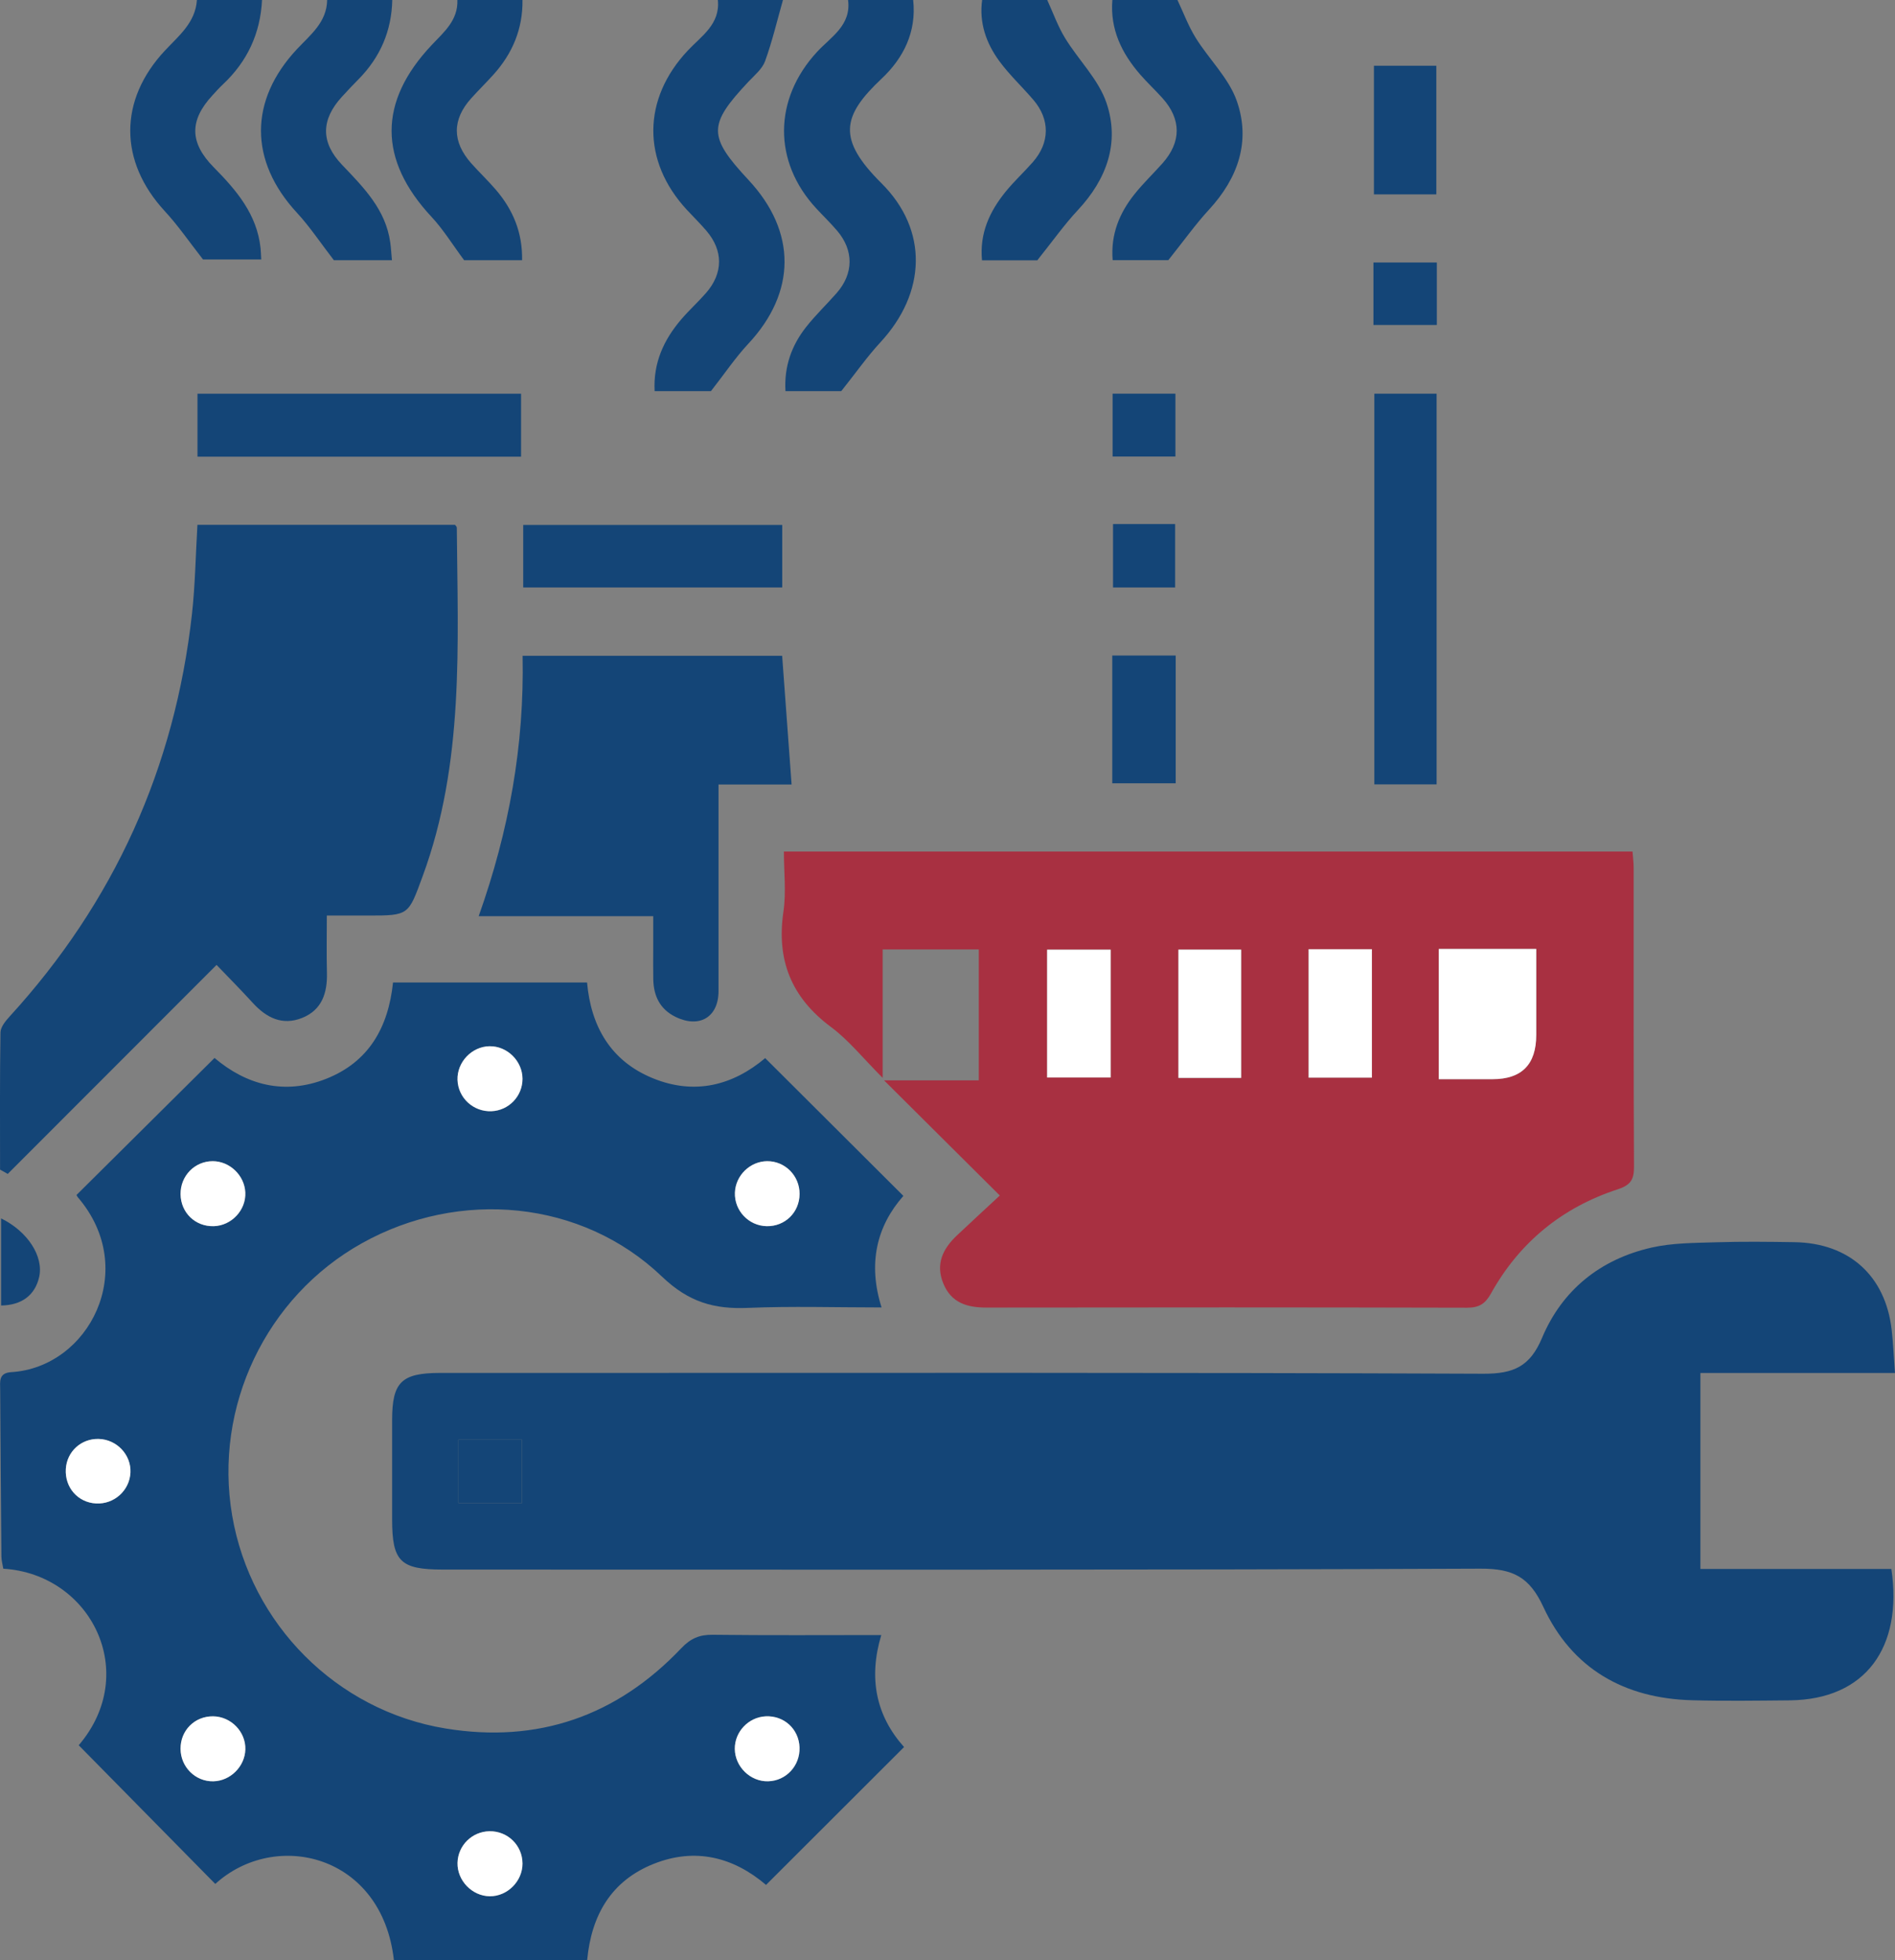 <?xml version="1.0" encoding="UTF-8"?>
<svg id="Camada_2" data-name="Camada 2" xmlns="http://www.w3.org/2000/svg" viewBox="0 0 1201.74 1242.66">
  <rect x="0" y="0" width="1201.74" height="1242.66" fill="#808080" stroke="none"/>
  <defs>
    <style>
      .cls-1 {
        fill: #144577;
      }

      .cls-1, .cls-2, .cls-3 {
        stroke-width: 0px;
      }

      .cls-2 {
        fill: #a83041;
      }

      .cls-3 {
        fill: #fff;
      }
    </style>
  </defs>
  <g id="Layer_2" data-name="Layer 2">
    <g>
      <path class="cls-1" d="M496.52,0c-3.67,12.95-6.75,26.11-11.32,38.73-1.81,5-6.73,9-10.6,13.11-25.7,27.36-25.72,34.58.14,62.33,30.57,32.8,30.27,71.18-.24,103.81-8.06,8.62-14.71,18.57-23.66,30.01h-35.71c-.91-18.03,5.83-32.54,16.8-45.41,4.97-5.84,10.73-11.02,15.78-16.8,10.96-12.54,11.03-26.86.3-39.43-3.94-4.61-8.28-8.86-12.41-13.31-28.68-30.96-28.27-70.34.59-101.02,8.61-9.16,20.62-16.67,19.05-32.03,13.76,0,27.53,0,41.29,0Z"/>
      <path class="cls-1" d="M579.1,0c2.2,20.18-6.08,36.76-20.01,49.87-25.29,23.79-28.16,38.4-.1,66.3,29.96,29.8,28.34,69.53-.68,100.86-8.3,8.96-15.36,19.07-24.81,30.94h-35.39c-.91-15.66,3.9-28.95,13.06-40.6,5.98-7.6,13.05-14.33,19.44-21.62,10.77-12.31,10.9-26.99.29-39.45-4.19-4.92-8.86-9.42-13.26-14.17-27.56-29.76-27.12-69.37.57-99.31,8.73-9.44,21.73-16.75,19.6-32.83h41.29Z"/>
      <path class="cls-1" d="M746.7,0c3.81,8.04,6.92,16.52,11.59,24.03,8.41,13.53,20.89,25.38,26.02,39.92,9.01,25.56.82,49-17.64,69-8.49,9.2-15.79,19.51-25.76,31.98h-35.3c-1.33-16.37,4.3-29.82,13.8-41.76,5.51-6.93,11.99-13.09,17.88-19.73,11.91-13.42,11.92-27.79-.01-41.13-4.57-5.11-9.63-9.8-14.13-14.97-11.79-13.54-19.24-28.78-17.73-47.34,13.76,0,27.53,0,41.29,0Z"/>
      <path class="cls-1" d="M331.34,0c.25,18.27-6.32,33.91-18.44,47.34-4.6,5.1-9.52,9.91-14.11,15.02-12.12,13.5-12.12,27.46.05,41.17,5.1,5.74,10.7,11.03,15.69,16.86,10.8,12.62,16.88,27.05,16.55,44.6h-36.73c-7.45-10.01-13.24-19.51-20.67-27.47-33.72-36.13-33.9-72.98.1-108.99,7.73-8.19,16.75-15.65,16.27-28.53h41.29Z"/>
      <path class="cls-1" d="M664.12,0c3.71,8.06,6.69,16.57,11.28,24.09,8.52,13.96,21.25,26.23,26.31,41.21,8.51,25.2.12,48.34-18.21,67.94-8.57,9.17-15.86,19.53-25.69,31.8h-35.06c-1.62-17.19,4.87-31.06,15-43.53,5.35-6.58,11.65-12.37,17.25-18.75,10.84-12.36,10.96-27.02.3-39.48-7.09-8.29-15.18-15.81-21.6-24.57-8.29-11.32-12.84-24.24-10.87-38.71,13.76,0,27.53,0,41.29,0Z"/>
      <path class="cls-1" d="M248.76,0c-.41,19.49-7.55,36.11-21.17,50.02-3.68,3.75-7.32,7.54-10.85,11.43-13.16,14.46-13.44,28.74.06,42.92,13.73,14.42,27.82,28.41,30.7,49.45.47,3.46.66,6.95,1.05,11.15h-36.82c-8.44-10.93-15.21-21.2-23.46-30.12-30.28-32.75-30.45-71.12.08-103.73,8.47-9.05,18.89-16.97,19.11-31.12h41.29Z"/>
      <path class="cls-1" d="M166.17,0c-1.05,21.18-9.33,38.99-24.81,53.5-2.35,2.21-4.5,4.63-6.69,7.01-14.57,15.8-14.6,29.89.9,45.58,14.42,14.6,27.4,29.77,29.67,51.27.21,1.99.25,4,.43,7.13h-36.93c-8.54-10.88-15.68-21.37-24.21-30.59-29.18-31.58-29.34-70.46.15-101.93,8.77-9.36,19.25-17.66,20.19-31.97h41.29Z"/>
      <path class="cls-1" d="M559.02,828.89c-29.17,0-57.04-.88-84.83.29-21.36.9-37.5-3.68-54.34-19.8-50.94-48.72-128.5-55.74-190.35-21.19-60.86,33.99-94.09,103.76-82.26,172.69,11.8,68.81,66.21,123.63,135.29,134.94,58.61,9.6,108.7-7.88,149.53-50.9,5.86-6.17,11.47-8.61,19.83-8.51,35.14.43,70.28.18,106.98.18-8.26,27.46-3.25,51.26,14.46,71-29.26,29.21-58.1,58.01-87.54,87.41-20.57-17.56-44.82-23.89-71.26-13.35-26.64,10.62-39.48,32.16-42.17,61.01h-122.57c-7.54-67.22-75.27-82.93-113.27-48.28-28.82-29.27-57.63-58.51-86.6-87.93,39.18-45.83,7.83-108.49-47.83-111.93-.4-2.48-1.18-5.14-1.2-7.8-.33-35.2-.56-70.41-.78-105.62-.03-5.18-1.13-10.68,7.07-11.19,49.35-3.07,81.26-65.22,42.27-110.75-.52-.6-.83-1.38-.94-1.56,29-28.79,57.89-57.46,87.54-86.88,20.15,17.09,44.28,23.7,70.8,13.22,26.78-10.59,39.37-32.19,42.39-61.05h123.05c2.46,27.66,14.86,49.78,41.85,60.75,26.5,10.77,50.67,4.44,71.11-12.82,29.34,29.24,58.2,58.01,87.64,87.35-17.02,19.28-22.6,42.94-13.84,70.72ZM135.5,777.37c11.34-.31,20.62-10.22,20.06-21.43-.54-10.82-9.87-19.76-20.65-19.78-11.44-.02-20.56,9.35-20.4,20.97.15,11.69,9.35,20.55,20.99,20.23ZM135.14,1088.11c-11.65-.12-20.69,8.89-20.64,20.58.05,11.56,9.42,20.86,20.78,20.62,10.79-.23,19.97-9.35,20.31-20.15.35-11.22-9.08-20.93-20.45-21.05ZM507.06,756.99c.08-11.55-9.18-20.92-20.58-20.82-10.83.1-20.01,9.05-20.42,19.92-.43,11.39,8.69,21.04,20.12,21.28,11.63.24,20.8-8.71,20.88-20.38ZM310.44,663.3c-11.26.19-20.65,10.05-20.3,21.31.35,11.41,10.04,20.35,21.55,19.88,10.98-.46,19.67-9.53,19.66-20.51-.01-11.29-9.69-20.87-20.91-20.67ZM487.12,1129.3c11.43-.29,20.3-9.87,19.9-21.48-.4-11.65-9.82-20.28-21.5-19.7-10.89.54-19.67,9.84-19.54,20.69.14,11.31,9.89,20.78,21.13,20.49ZM331.35,1181.36c-.06-11.48-9.45-20.61-20.99-20.39-11.03.21-19.95,9.04-20.21,20.01-.28,11.23,9.22,21.1,20.43,21.21,11.2.12,20.84-9.54,20.78-20.83ZM82.73,933.55c.52-11.25-8.69-20.99-20.13-21.29-11.12-.29-20.19,7.99-20.86,19.05-.71,11.77,7.66,21.28,19.23,21.86,11.45.57,21.24-8.25,21.76-19.62Z"/>
      <path class="cls-1" d="M1201.74,870.43h-123.41v124.26h121.11c7.31,49.55-16.17,82.85-64.57,83.3-20.64.19-41.29.49-61.92-.07-42.91-1.17-76.08-20.01-94.21-59.15-8.78-18.96-19.24-24.36-39.92-24.27-219.35.93-438.7.58-658.06.57-26.89,0-32.08-5.16-32.09-31.74,0-21.04-.01-42.09,0-63.13.02-23.97,5.91-29.76,30.37-29.79,22.66-.03,45.33,0,67.99,0,197.9,0,395.81-.32,593.71.51,19.17.08,29.56-4.63,37.16-22.72,12.82-30.48,37.05-49.85,69.36-57.24,13.22-3.02,27.25-2.94,40.94-3.38,16.58-.53,33.19-.33,49.77-.07,34.7.54,57.72,21.3,61.65,55.48.96,8.4,1.31,16.86,2.1,27.46ZM331,952.93v-40.22h-40.28v40.22h40.28Z"/>
      <path class="cls-2" d="M634.04,757.93c-24.64-24.51-47.79-47.53-73.41-73.01h60.08v-83h-60.96v81.43c-12.34-12.33-21.4-23.79-32.73-32.21-25.13-18.68-34.73-42.39-30.19-73.2,1.8-12.2.29-24.88.29-38.1h538.16c.25,3.41.73,6.89.73,10.37.04,63.14-.11,126.28.21,189.41.04,8.16-2.05,11.68-10.29,14.37-35.26,11.5-62.39,33.64-80.47,66.17-3.61,6.49-7.57,8.92-15.07,8.9-101.59-.26-203.17-.24-304.76-.09-12.34.02-22.43-2.96-27.47-15.4-5.01-12.38-.13-22.02,8.75-30.39,8.81-8.31,17.73-16.51,27.12-25.24ZM912.43,601.61v82.57c11.74,0,22.95,0,34.16,0q27.64,0,27.64-28.03v-54.54h-61.8ZM870,601.78h-40.12v81.42h40.12v-81.42ZM704.36,602.07h-40.32v81.05h40.32v-81.05ZM787.1,602.04h-39.79v81.32h39.79v-81.32Z"/>
      <path class="cls-1" d="M.04,741.51c0-28.98-.2-57.97.26-86.94.05-3.41,3.18-7.25,5.76-10.08,66.29-72.49,104.79-157.6,115.67-255.13,2.05-18.43,2.32-37.06,3.47-56.61h163.37c.29.44,1.12,1.11,1.12,1.79.61,74.37,4.79,149.04-21.61,220.83-9.14,24.86-8.57,25.07-34.58,25.07h-26.24c0,12.32-.24,24.27.07,36.2.33,12.77-3.07,23.63-15.74,28.7-12.58,5.03-22.7-.1-31.34-9.59-7.62-8.36-15.61-16.39-22.92-24.02-44.7,44.72-88.56,88.62-132.43,132.51-1.62-.91-3.24-1.82-4.86-2.74Z"/>
      <path class="cls-1" d="M496.01,415.75c1.99,27.07,3.93,53.56,5.99,81.61h-46.34c0,13.57,0,25.58,0,37.59,0,31.13.01,62.26,0,93.39,0,16.52-12.14,23.8-27.36,16.29-9.73-4.8-13.8-13.18-14.01-23.67-.13-6.47-.04-12.94-.04-19.4,0-6.44,0-12.87,0-20.71h-110.69c19.27-54.23,29-108.33,27.85-165.09h164.61Z"/>
      <path class="cls-1" d="M911.05,497.28h-39.49v-247.68h39.49v247.68Z"/>
      <path class="cls-1" d="M330.44,289.52H125.24v-39.91h205.2v39.91Z"/>
      <path class="cls-1" d="M331.8,372.44v-39.62h164.27v39.62h-164.27Z"/>
      <path class="cls-1" d="M871.3,41.68h39.56v81.55h-39.56V41.68Z"/>
      <path class="cls-1" d="M705.36,496.6v-81.01h40.23v81.01h-40.23Z"/>
      <path class="cls-1" d="M870.99,206.03v-39.61h40.2v39.61h-40.2Z"/>
      <path class="cls-1" d="M745.4,289.44h-39.83v-39.86h39.83v39.86Z"/>
      <path class="cls-1" d="M705.85,332.24h39.38v40.21h-39.38v-40.21Z"/>
      <path class="cls-1" d="M.69,827.67v-55.23c16.89,8.22,27.16,24.18,24.12,37.28-2.64,11.36-10.98,17.76-24.12,17.95Z"/>
      <path class="cls-3" d="M135.5,777.37c-11.64.32-20.84-8.55-20.99-20.23-.15-11.62,8.97-20.99,20.4-20.97,10.78.02,20.11,8.95,20.65,19.78.56,11.21-8.72,21.12-20.06,21.43Z"/>
      <path class="cls-3" d="M135.14,1088.11c11.37.12,20.8,9.82,20.45,21.05-.33,10.81-9.52,19.93-20.31,20.15-11.36.24-20.74-9.06-20.78-20.62-.05-11.69,8.99-20.7,20.64-20.58Z"/>
      <path class="cls-3" d="M507.06,756.99c-.08,11.67-9.25,20.61-20.88,20.38-11.43-.24-20.55-9.88-20.12-21.28.41-10.88,9.59-19.83,20.42-19.92,11.4-.1,20.66,9.27,20.58,20.82Z"/>
      <path class="cls-3" d="M310.44,663.3c11.22-.19,20.9,9.38,20.91,20.67.01,10.99-8.69,20.06-19.66,20.51-11.5.48-21.19-8.46-21.55-19.88-.35-11.26,9.04-21.12,20.3-21.31Z"/>
      <path class="cls-3" d="M487.12,1129.3c-11.24.28-20.99-9.18-21.13-20.49-.13-10.85,8.64-20.15,19.54-20.69,11.68-.58,21.09,8.05,21.5,19.7.4,11.61-8.48,21.19-19.9,21.48Z"/>
      <path class="cls-3" d="M331.35,1181.36c.06,11.28-9.58,20.94-20.78,20.83-11.21-.12-20.7-9.98-20.43-21.21.27-10.97,9.19-19.8,20.21-20.01,11.54-.22,20.94,8.91,20.99,20.39Z"/>
      <path class="cls-3" d="M82.73,933.55c-.53,11.38-10.31,20.2-21.76,19.62-11.56-.58-19.93-10.1-19.23-21.86.66-11.06,9.73-19.35,20.86-19.05,11.45.3,20.66,10.04,20.13,21.29Z"/>
      <path class="cls-1" d="M331,952.93h-40.28v-40.22h40.28v40.22Z"/>
      <path class="cls-3" d="M912.43,601.61h61.8v54.54q0,28.03-27.64,28.03c-11.21,0-22.42,0-34.16,0v-82.57Z"/>
      <path class="cls-3" d="M870,601.78v81.42h-40.12v-81.42h40.12Z"/>
      <path class="cls-3" d="M704.36,602.07v81.05h-40.32v-81.05h40.32Z"/>
      <path class="cls-3" d="M787.1,602.04v81.32h-39.79v-81.32h39.79Z"/>
    </g>
  </g>
</svg>